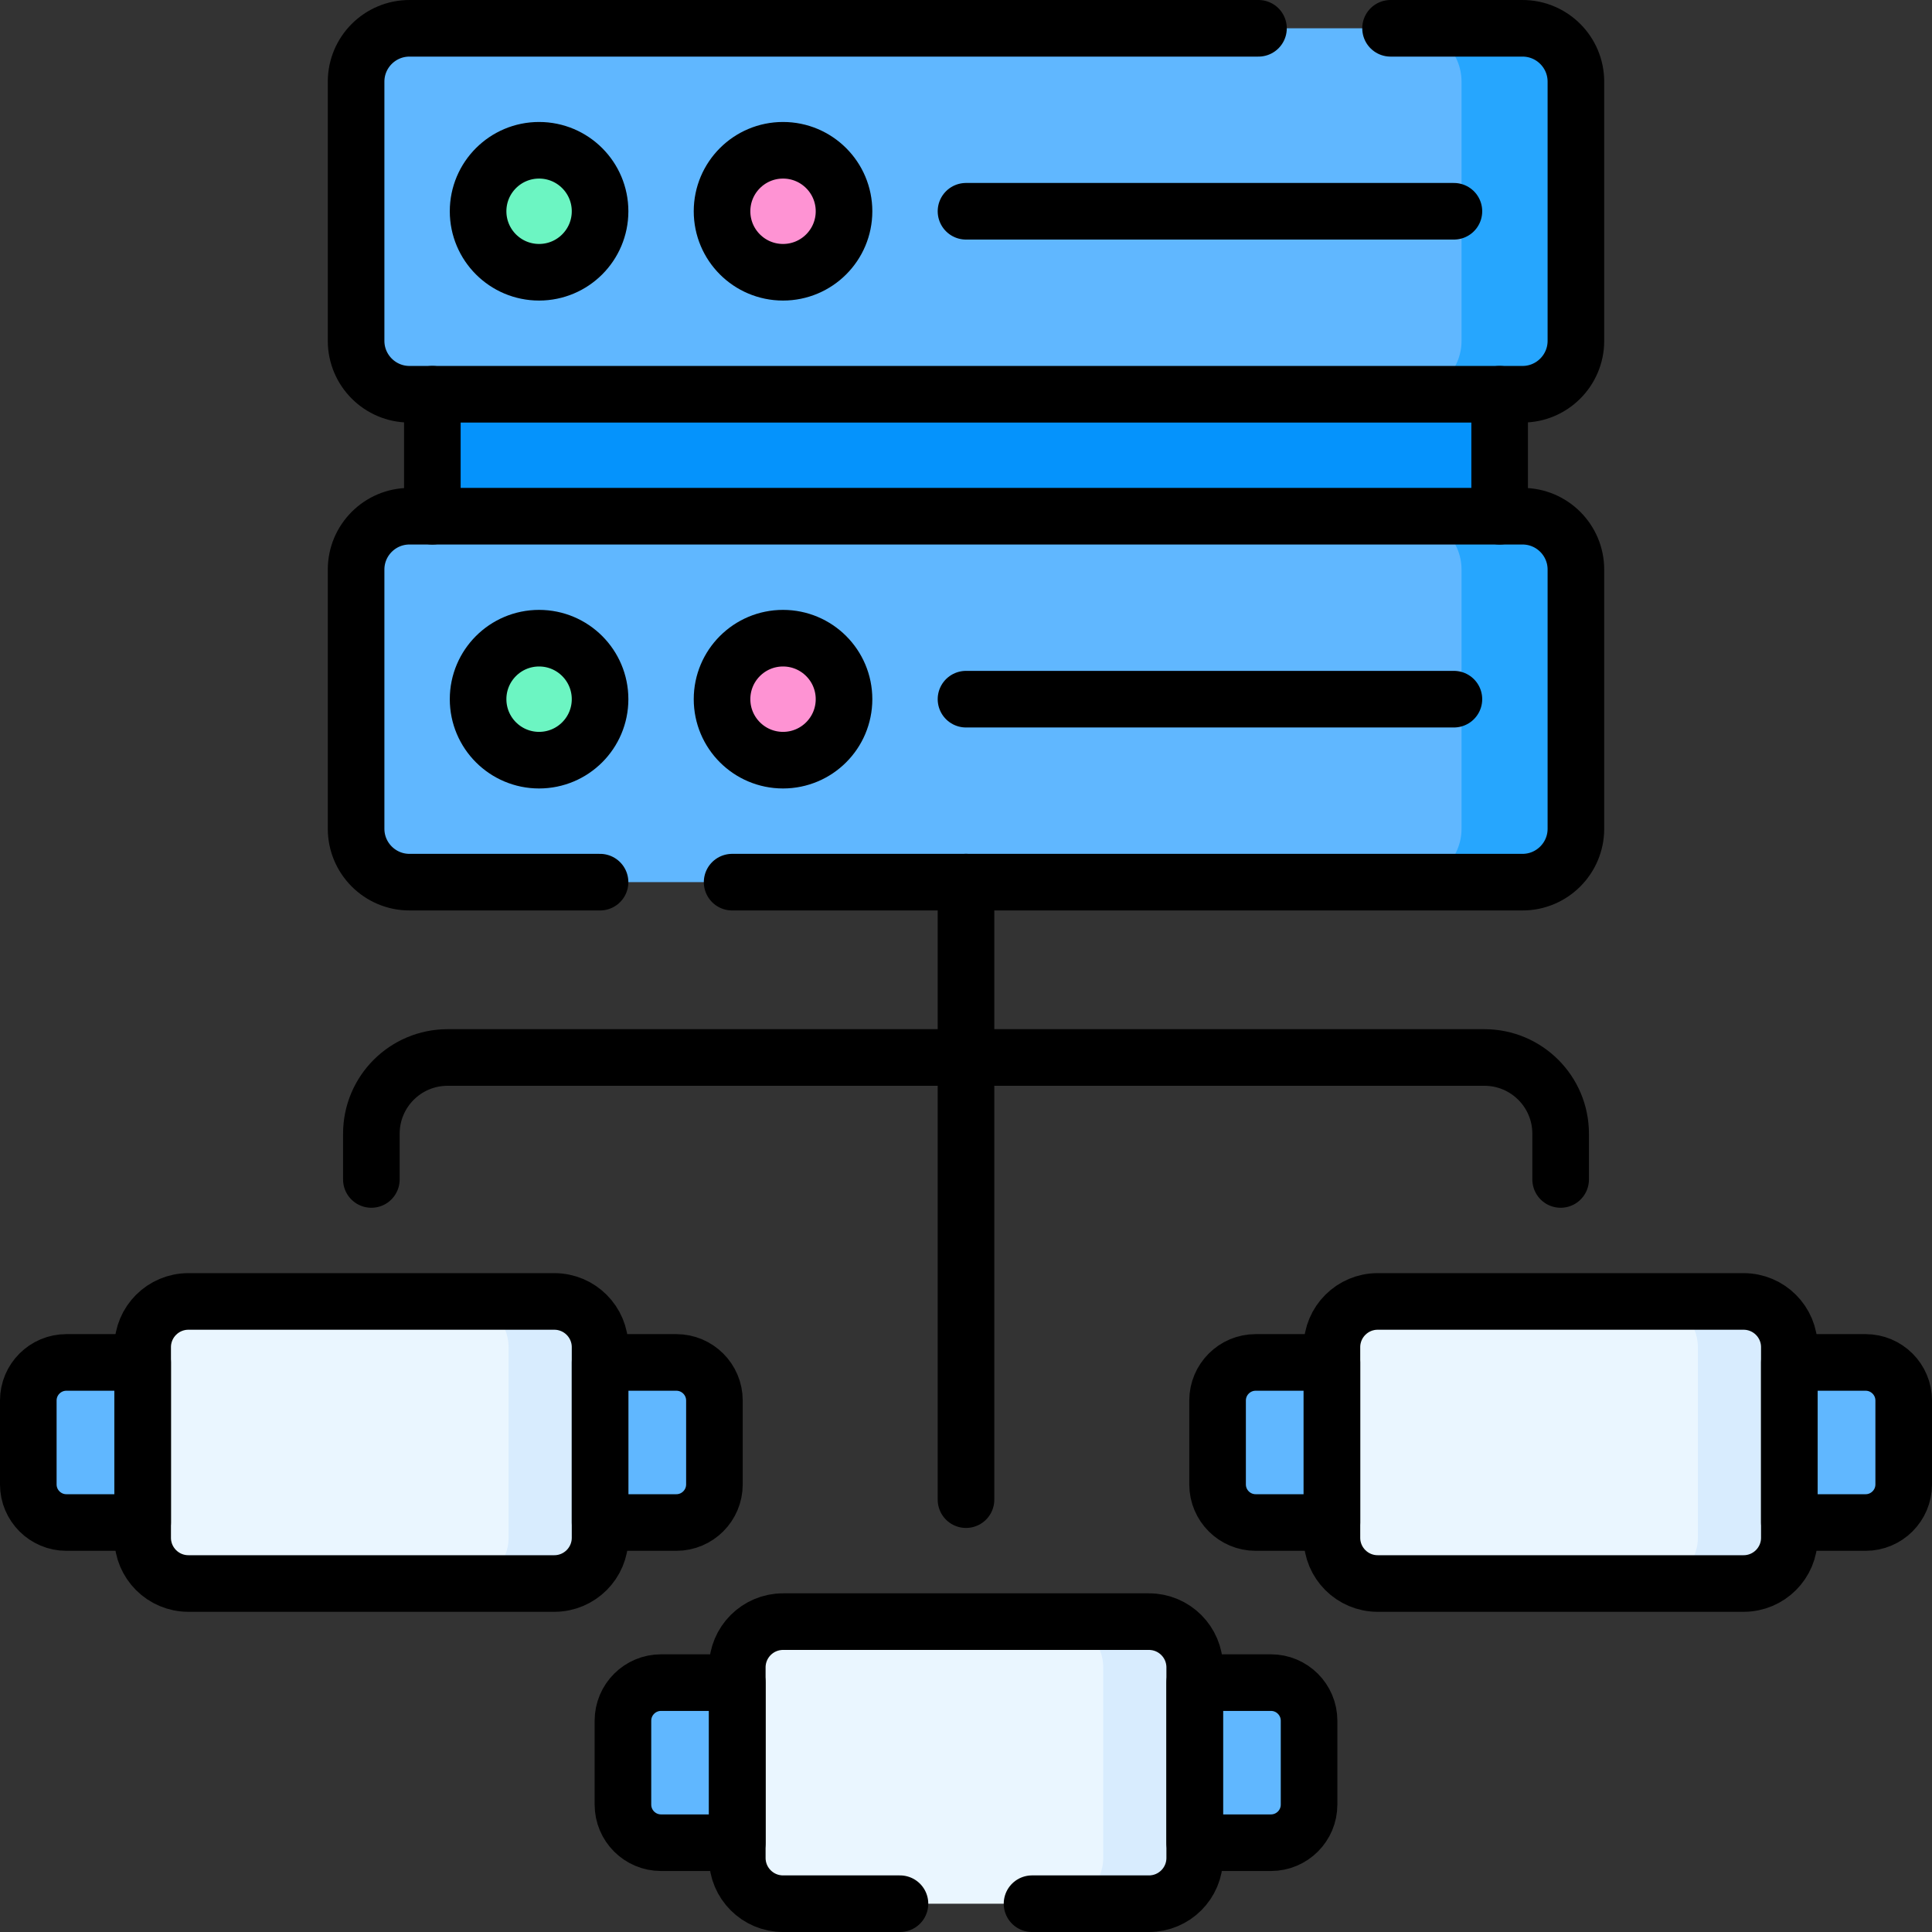 <svg version="1.1" id="Capa_1" xmlns="http://www.w3.org/2000/svg" xmlns:xlink="http://www.w3.org/1999/xlink" x="0px" y="0px" viewBox="0 0 512 512" style="enable-background:new 0 0 512 512;" xml:space="preserve">
<rect x="0" y="0" width="512" height="512" fill="#333333" stroke="none"/>
<g>
	<g>
		<rect x="114.577" y="104.476" style="fill:#0593FC;" width="282.846" height="32.325"/>
		<path style="fill:#60B7FF;" d="M403.484,104.476H108.516c-7.811,0-14.142-6.332-14.142-14.142V21.642&#10;&#9;&#9;&#9;c0-7.811,6.332-14.142,14.142-14.142h294.967c7.811,0,14.142,6.332,14.142,14.142v68.691&#10;&#9;&#9;&#9;C417.626,98.144,411.294,104.476,403.484,104.476z"/>
		<path style="fill:#26A6FE;" d="M403.484,7.5h-30.305c7.811,0,14.142,6.332,14.142,14.142v68.691&#10;&#9;&#9;&#9;c0,7.811-6.332,14.142-14.142,14.142h30.305c7.811,0,14.142-6.332,14.142-14.142V21.642C417.626,13.832,411.294,7.5,403.484,7.5z"/>
		<circle style="fill:#6CF5C2;" cx="142.862" cy="55.988" r="16.163"/>
		<circle style="fill:#FE93D3;" cx="207.512" cy="55.988" r="16.163"/>
		<path style="fill:#60B7FF;" d="M403.484,233.776H108.516c-7.811,0-14.142-6.332-14.142-14.142v-68.691&#10;&#9;&#9;&#9;c0-7.811,6.332-14.142,14.142-14.142h294.967c7.811,0,14.142,6.332,14.142,14.142v68.691&#10;&#9;&#9;&#9;C417.626,227.445,411.294,233.776,403.484,233.776z"/>
		<path style="fill:#26A6FE;" d="M403.484,136.801h-30.305c7.811,0,14.142,6.332,14.142,14.142v68.691&#10;&#9;&#9;&#9;c0,7.811-6.332,14.142-14.142,14.142h30.305c7.811,0,14.142-6.332,14.142-14.142v-68.691&#10;&#9;&#9;&#9;C417.626,143.133,411.294,136.801,403.484,136.801z"/>
		<circle style="fill:#6CF5C2;" cx="142.862" cy="185.289" r="16.163"/>
		<circle style="fill:#FE93D3;" cx="207.512" cy="185.289" r="16.163"/>
		<g>
			<path style="fill:#EAF6FF;" d="M146.902,419.646H49.927c-6.695,0-12.122-5.427-12.122-12.122v-50.508&#10;&#9;&#9;&#9;&#9;c0-6.695,5.427-12.122,12.122-12.122h96.976c6.695,0,12.122,5.427,12.122,12.122v50.508&#10;&#9;&#9;&#9;&#9;C159.024,414.219,153.597,419.646,146.902,419.646z"/>
			<path style="fill:#D8ECFE;" d="M146.902,344.894h-24.244c6.695,0,12.122,5.427,12.122,12.122v50.508&#10;&#9;&#9;&#9;&#9;c0,6.695-5.427,12.122-12.122,12.122h24.244c6.695,0,12.122-5.427,12.122-12.122v-50.508&#10;&#9;&#9;&#9;&#9;C159.024,350.321,153.597,344.894,146.902,344.894z"/>
			<path style="fill:#60B7FF;" d="M179.228,403.484h-20.203v-42.427h20.203c5.579,0,10.102,4.523,10.102,10.102v22.224&#10;&#9;&#9;&#9;&#9;C189.329,398.961,184.807,403.484,179.228,403.484z"/>
			<path style="fill:#60B7FF;" d="M17.602,403.484h20.203v-42.427H17.602c-5.579,0-10.102,4.523-10.102,10.102v22.224&#10;&#9;&#9;&#9;&#9;C7.5,398.961,12.023,403.484,17.602,403.484z"/>
		</g>
		<g>
			<path style="fill:#EAF6FF;" d="M462.073,419.646h-96.976c-6.695,0-12.122-5.427-12.122-12.122v-50.508&#10;&#9;&#9;&#9;&#9;c0-6.695,5.427-12.122,12.122-12.122h96.976c6.695,0,12.122,5.427,12.122,12.122v50.508&#10;&#9;&#9;&#9;&#9;C474.195,414.219,468.768,419.646,462.073,419.646z"/>
			<path style="fill:#D8ECFE;" d="M462.073,344.894h-24.244c6.695,0,12.122,5.427,12.122,12.122v50.508&#10;&#9;&#9;&#9;&#9;c0,6.695-5.427,12.122-12.122,12.122h24.244c6.695,0,12.122-5.427,12.122-12.122v-50.508&#10;&#9;&#9;&#9;&#9;C474.195,350.321,468.768,344.894,462.073,344.894z"/>
			<path style="fill:#60B7FF;" d="M494.398,403.484h-20.203v-42.427h20.203c5.579,0,10.102,4.523,10.102,10.102v22.224&#10;&#9;&#9;&#9;&#9;C504.5,398.961,499.977,403.484,494.398,403.484z"/>
			<path style="fill:#60B7FF;" d="M332.772,403.484h20.203v-42.427h-20.203c-5.579,0-10.102,4.523-10.102,10.102v22.224&#10;&#9;&#9;&#9;&#9;C322.671,398.961,327.193,403.484,332.772,403.484z"/>
		</g>
		<g>
			<path style="fill:#EAF6FF;" d="M304.488,504.5h-96.976c-6.695,0-12.122-5.427-12.122-12.122V441.87&#10;&#9;&#9;&#9;&#9;c0-6.695,5.427-12.122,12.122-12.122h96.976c6.695,0,12.122,5.427,12.122,12.122v50.508&#10;&#9;&#9;&#9;&#9;C316.61,499.073,311.183,504.5,304.488,504.5z"/>
			<path style="fill:#D8ECFE;" d="M304.488,429.748h-24.244c6.695,0,12.122,5.427,12.122,12.122v50.508&#10;&#9;&#9;&#9;&#9;c0,6.695-5.427,12.122-12.122,12.122h24.244c6.695,0,12.122-5.427,12.122-12.122V441.87&#10;&#9;&#9;&#9;&#9;C316.61,435.175,311.183,429.748,304.488,429.748z"/>
			<path style="fill:#60B7FF;" d="M336.813,488.337H316.61v-42.427h20.203c5.579,0,10.102,4.523,10.102,10.102v22.224&#10;&#9;&#9;&#9;&#9;C346.915,483.815,342.392,488.337,336.813,488.337z"/>
			<path style="fill:#60B7FF;" d="M175.187,488.337h20.203v-42.427h-20.203c-5.579,0-10.102,4.523-10.102,10.102v22.224&#10;&#9;&#9;&#9;&#9;C165.085,483.815,169.608,488.337,175.187,488.337z"/>
		</g>
	</g>
	<g>
		
			<line style="fill:none;stroke:#000000;stroke-width:15;stroke-linecap:round;stroke-linejoin:round;stroke-miterlimit:10;" x1="114.577" y1="136.801" x2="114.577" y2="104.476"/>
		
			<line style="fill:none;stroke:#000000;stroke-width:15;stroke-linecap:round;stroke-linejoin:round;stroke-miterlimit:10;" x1="397.423" y1="104.476" x2="397.423" y2="136.801"/>
		<path style="fill:none;stroke:#000000;stroke-width:15;stroke-linecap:round;stroke-linejoin:round;stroke-miterlimit:10;" d="&#10;&#9;&#9;&#9;M368.51,7.5h34.97c7.81,0,14.15,6.33,14.15,14.14v68.69c0,7.81-6.34,14.15-14.15,14.15H108.52c-7.81,0-14.15-6.34-14.15-14.15&#10;&#9;&#9;&#9;V21.64c0-7.81,6.34-14.14,14.15-14.14h224.99"/>
		
			<circle style="fill:none;stroke:#000000;stroke-width:15;stroke-linecap:round;stroke-linejoin:round;stroke-miterlimit:10;" cx="142.862" cy="55.988" r="16.163"/>
		
			<circle style="fill:none;stroke:#000000;stroke-width:15;stroke-linecap:round;stroke-linejoin:round;stroke-miterlimit:10;" cx="207.512" cy="55.988" r="16.163"/>
		
			<line style="fill:none;stroke:#000000;stroke-width:15;stroke-linecap:round;stroke-linejoin:round;stroke-miterlimit:10;" x1="256" y1="55.988" x2="385.301" y2="55.988"/>
		<path style="fill:none;stroke:#000000;stroke-width:15;stroke-linecap:round;stroke-linejoin:round;stroke-miterlimit:10;" d="&#10;&#9;&#9;&#9;M194.02,233.78h209.46c7.81,0,14.15-6.34,14.15-14.15v-68.69c0-7.81-6.34-14.14-14.15-14.14H108.52&#10;&#9;&#9;&#9;c-7.81,0-14.15,6.33-14.15,14.14v68.69c0,7.81,6.34,14.15,14.15,14.15h50.5"/>
		
			<circle style="fill:none;stroke:#000000;stroke-width:15;stroke-linecap:round;stroke-linejoin:round;stroke-miterlimit:10;" cx="142.862" cy="185.289" r="16.163"/>
		
			<circle style="fill:none;stroke:#000000;stroke-width:15;stroke-linecap:round;stroke-linejoin:round;stroke-miterlimit:10;" cx="207.512" cy="185.289" r="16.163"/>
		
			<line style="fill:none;stroke:#000000;stroke-width:15;stroke-linecap:round;stroke-linejoin:round;stroke-miterlimit:10;" x1="256" y1="185.289" x2="385.301" y2="185.289"/>
		<path style="fill:none;stroke:#000000;stroke-width:15;stroke-linecap:round;stroke-linejoin:round;stroke-miterlimit:10;" d="&#10;&#9;&#9;&#9;M146.902,419.646H49.927c-6.695,0-12.122-5.427-12.122-12.122v-50.508c0-6.695,5.427-12.122,12.122-12.122h96.976&#10;&#9;&#9;&#9;c6.695,0,12.122,5.427,12.122,12.122v50.508C159.024,414.219,153.597,419.646,146.902,419.646z"/>
		<path style="fill:none;stroke:#000000;stroke-width:15;stroke-linecap:round;stroke-linejoin:round;stroke-miterlimit:10;" d="&#10;&#9;&#9;&#9;M179.228,403.484h-20.203v-42.427h20.203c5.579,0,10.102,4.523,10.102,10.102v22.224&#10;&#9;&#9;&#9;C189.329,398.961,184.807,403.484,179.228,403.484z"/>
		<path style="fill:none;stroke:#000000;stroke-width:15;stroke-linecap:round;stroke-linejoin:round;stroke-miterlimit:10;" d="&#10;&#9;&#9;&#9;M17.602,403.484h20.203v-42.427H17.602c-5.579,0-10.102,4.523-10.102,10.102v22.224C7.5,398.961,12.023,403.484,17.602,403.484z"/>
		<path style="fill:none;stroke:#000000;stroke-width:15;stroke-linecap:round;stroke-linejoin:round;stroke-miterlimit:10;" d="&#10;&#9;&#9;&#9;M462.073,419.646h-96.976c-6.695,0-12.122-5.427-12.122-12.122v-50.508c0-6.695,5.427-12.122,12.122-12.122h96.976&#10;&#9;&#9;&#9;c6.695,0,12.122,5.427,12.122,12.122v50.508C474.195,414.219,468.768,419.646,462.073,419.646z"/>
		<path style="fill:none;stroke:#000000;stroke-width:15;stroke-linecap:round;stroke-linejoin:round;stroke-miterlimit:10;" d="&#10;&#9;&#9;&#9;M494.398,403.484h-20.203v-42.427h20.203c5.579,0,10.102,4.523,10.102,10.102v22.224&#10;&#9;&#9;&#9;C504.5,398.961,499.977,403.484,494.398,403.484z"/>
		<path style="fill:none;stroke:#000000;stroke-width:15;stroke-linecap:round;stroke-linejoin:round;stroke-miterlimit:10;" d="&#10;&#9;&#9;&#9;M332.772,403.484h20.203v-42.427h-20.203c-5.579,0-10.102,4.523-10.102,10.102v22.224&#10;&#9;&#9;&#9;C322.671,398.961,327.193,403.484,332.772,403.484z"/>
		<path style="fill:none;stroke:#000000;stroke-width:15;stroke-linecap:round;stroke-linejoin:round;stroke-miterlimit:10;" d="&#10;&#9;&#9;&#9;M273.5,504.5h30.99c6.69,0,12.12-5.43,12.12-12.12v-50.51c0-6.69-5.43-12.12-12.12-12.12h-96.98c-6.69,0-12.12,5.43-12.12,12.12&#10;&#9;&#9;&#9;v50.51c0,6.69,5.43,12.12,12.12,12.12h30.99"/>
		<path style="fill:none;stroke:#000000;stroke-width:15;stroke-linecap:round;stroke-linejoin:round;stroke-miterlimit:10;" d="&#10;&#9;&#9;&#9;M336.813,488.337H316.61v-42.427h20.203c5.579,0,10.102,4.523,10.102,10.102v22.224&#10;&#9;&#9;&#9;C346.915,483.815,342.392,488.337,336.813,488.337z"/>
		<path style="fill:none;stroke:#000000;stroke-width:15;stroke-linecap:round;stroke-linejoin:round;stroke-miterlimit:10;" d="&#10;&#9;&#9;&#9;M175.187,488.337h20.203v-42.427h-20.203c-5.579,0-10.102,4.523-10.102,10.102v22.224&#10;&#9;&#9;&#9;C165.085,483.815,169.608,488.337,175.187,488.337z"/>
		
			<line style="fill:none;stroke:#000000;stroke-width:15;stroke-linecap:round;stroke-linejoin:round;stroke-miterlimit:10;" x1="256" y1="233.776" x2="256" y2="397.423"/>
		<path style="fill:none;stroke:#000000;stroke-width:15;stroke-linecap:round;stroke-linejoin:round;stroke-miterlimit:10;" d="&#10;&#9;&#9;&#9;M98.415,312.569v-12.122c0-11.158,9.045-20.203,20.203-20.203h274.764c11.158,0,20.203,9.045,20.203,20.203v12.122"/>
	</g>
</g>
<g>
</g>
<g>
</g>
<g>
</g>
<g>
</g>
<g>
</g>
<g>
</g>
<g>
</g>
<g>
</g>
<g>
</g>
<g>
</g>
<g>
</g>
<g>
</g>
<g>
</g>
<g>
</g>
<g>
</g>
</svg>